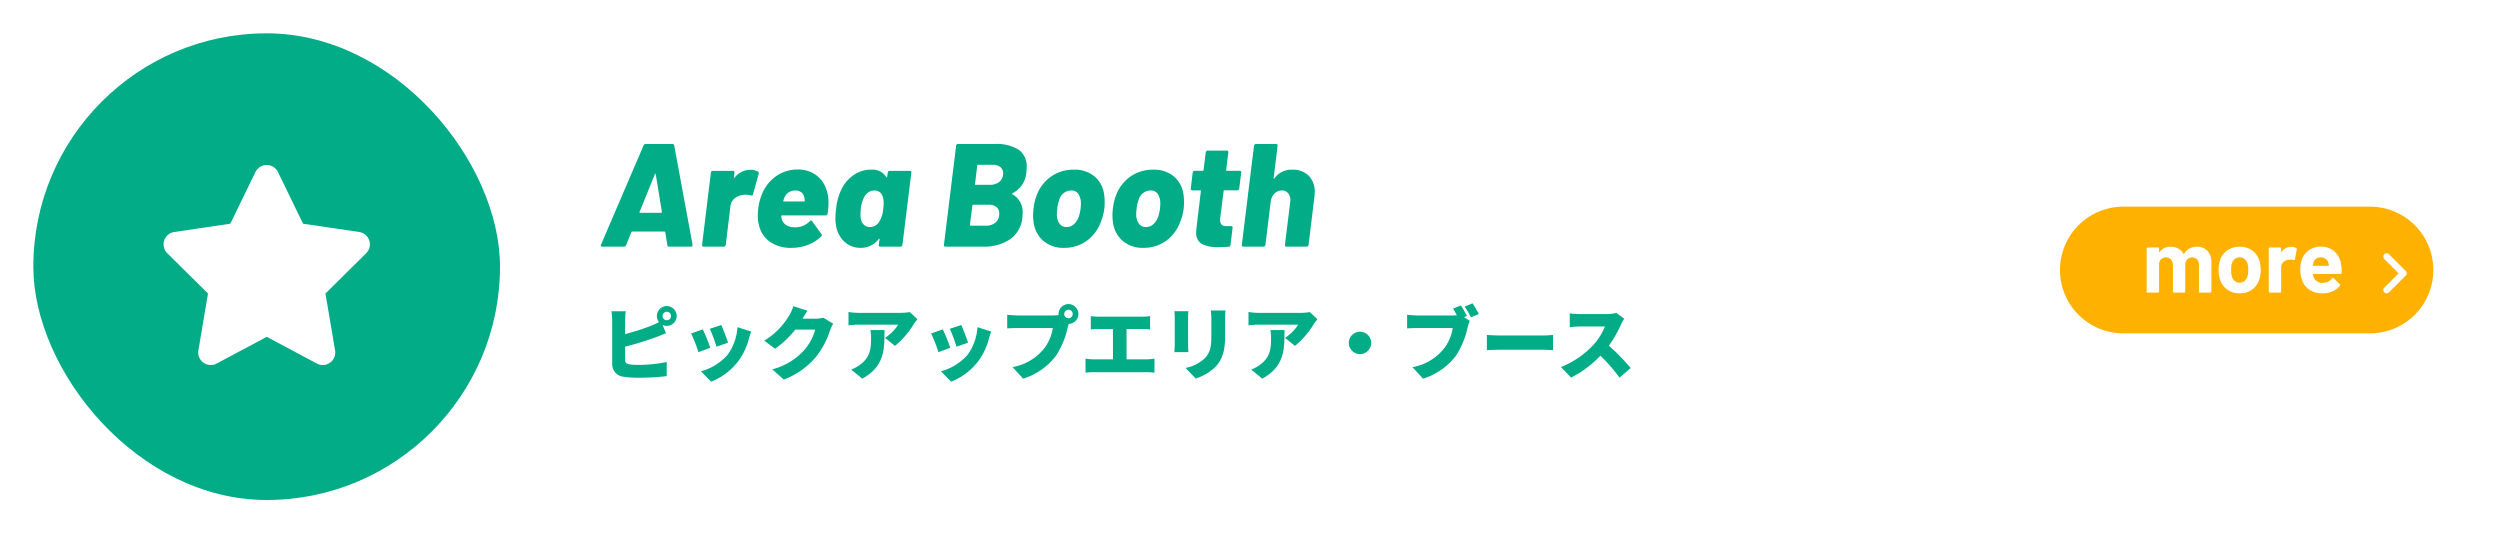 <svg xmlns="http://www.w3.org/2000/svg" width="375" height="80" viewBox="0 0 375 80">
  <g id="グループ_20322" data-name="グループ 20322" transform="translate(0 -1500)">
    <rect id="長方形_4029" data-name="長方形 4029" width="375" height="80" transform="translate(0 1500)" fill="#fff"/>
    <path id="パス_37052" data-name="パス 37052" d="M10.362,0a.238.238,0,0,1-.176-.066A.326.326,0,0,1,10.1-.22L9.79-2.178q-.044-.088-.11-.088H4.818q-.066,0-.11.088L3.916-.22a.352.352,0,0,1-.33.22H.33A.214.214,0,0,1,.143-.077.236.236,0,0,1,.154-.308L6.534-15.18a.339.339,0,0,1,.308-.22h4.026a.264.264,0,0,1,.264.22L13.882-.308V-.22q0,.22-.242.22ZM5.94-5.214q-.066.132.066.132H9.174q.11,0,.11-.132L8.36-10.868q-.022-.088-.066-.077t-.066.077Zm16.61-6.314a2.045,2.045,0,0,1,1.166.286.283.283,0,0,1,.088.33l-.858,3.058q-.066.264-.33.154a2.982,2.982,0,0,0-.726-.088,2.669,2.669,0,0,0-.55.044,2.239,2.239,0,0,0-1.177.528,1.747,1.747,0,0,0-.6,1.166l-.7,5.786a.357.357,0,0,1-.1.187A.255.255,0,0,1,18.568,0H15.532a.22.22,0,0,1-.176-.077.209.209,0,0,1-.044-.187l1.32-10.846a.357.357,0,0,1,.1-.187.255.255,0,0,1,.187-.077h3.036a.22.22,0,0,1,.176.077.209.209,0,0,1,.044.187l-.088.7a.089.089,0,0,0,.044.088q.044.022.066-.044A3,3,0,0,1,22.55-11.528Zm11.726,4.84a10.419,10.419,0,0,1-.132,1.738.312.312,0,0,1-.33.264h-6.49q-.132,0-.132.11a2.353,2.353,0,0,0,.132.638,1.593,1.593,0,0,0,.682.748,2.393,2.393,0,0,0,1.232.286,3.02,3.02,0,0,0,2.222-.9.252.252,0,0,1,.2-.11.19.19,0,0,1,.154.088L33.22-1.892a.211.211,0,0,1,.066.154.3.3,0,0,1-.11.2A5.594,5.594,0,0,1,31.185-.264a6.832,6.832,0,0,1-2.453.44,5.476,5.476,0,0,1-3.19-.869A4.159,4.159,0,0,1,23.87-3.124a5.917,5.917,0,0,1-.2-1.562,8.006,8.006,0,0,1,.066-.99,8.431,8.431,0,0,1,.638-2.4,6.042,6.042,0,0,1,2.145-2.563,5.51,5.51,0,0,1,3.135-.935,4.619,4.619,0,0,1,2.442.627,4.2,4.2,0,0,1,1.6,1.738A5.714,5.714,0,0,1,34.276-6.688ZM29.26-8.426a1.705,1.705,0,0,0-1.606,1.078,4.16,4.16,0,0,0-.154.462q-.044.11.066.11H30.6a.1.1,0,0,0,.11-.11,2.693,2.693,0,0,0-.044-.418,1.271,1.271,0,0,0-.451-.836A1.5,1.5,0,0,0,29.26-8.426Zm13.9-2.684a.357.357,0,0,1,.1-.187.255.255,0,0,1,.187-.077h3.036a.22.22,0,0,1,.176.077.209.209,0,0,1,.044.187L45.364-.264a.357.357,0,0,1-.1.187A.255.255,0,0,1,45.078,0H42.042a.22.22,0,0,1-.176-.077.209.209,0,0,1-.044-.187l.11-.836a.1.1,0,0,0-.033-.088q-.033-.022-.1.044A3.275,3.275,0,0,1,39.094.176a3.478,3.478,0,0,1-2.431-.913A4.171,4.171,0,0,1,35.4-3.212a5.684,5.684,0,0,1-.088-1.056,11.334,11.334,0,0,1,.11-1.452,8.248,8.248,0,0,1,.77-2.816,5.448,5.448,0,0,1,1.8-2.167,4.511,4.511,0,0,1,2.684-.847,2.382,2.382,0,0,1,2.266,1.122q.044.066.088.044a.089.089,0,0,0,.044-.088ZM42-3.96a4.122,4.122,0,0,0,.484-1.716,7.442,7.442,0,0,0,.066-.9,2.847,2.847,0,0,0-.132-.9,1.352,1.352,0,0,0-.451-.693,1.252,1.252,0,0,0-.8-.253,1.589,1.589,0,0,0-.9.264,1.925,1.925,0,0,0-.638.726,4.771,4.771,0,0,0-.506,1.76,6.215,6.215,0,0,0-.044.836,2.953,2.953,0,0,0,.11.9,1.418,1.418,0,0,0,.473.715,1.306,1.306,0,0,0,.847.275A1.635,1.635,0,0,0,42-3.96ZM61.864-8.008q-.132.066-.022.132A3.042,3.042,0,0,1,63.4-5.038q0,.2-.044.682a4.41,4.41,0,0,1-1.892,3.278A6.987,6.987,0,0,1,57.486,0H51.81a.22.22,0,0,1-.176-.077.209.209,0,0,1-.044-.187l1.826-14.872a.24.24,0,0,1,.088-.187.293.293,0,0,1,.2-.077h5.5a6.328,6.328,0,0,1,3.575.836A3.02,3.02,0,0,1,64-11.88q0,.242-.044.77A3.813,3.813,0,0,1,61.864-8.008Zm-5.148-4.268q-.132,0-.132.11l-.33,2.772q-.044.11.088.11h2.112a2.239,2.239,0,0,0,1.386-.385,1.621,1.621,0,0,0,.616-1.089,1.249,1.249,0,0,0-.33-1.122,1.833,1.833,0,0,0-1.3-.4Zm1.144,9.13a2.143,2.143,0,0,0,1.485-.484,1.711,1.711,0,0,0,.539-1.342,1.191,1.191,0,0,0-.418-.979,1.873,1.873,0,0,0-1.21-.341H55.968a.1.1,0,0,0-.11.11l-.374,2.926a.1.1,0,0,0,.11.11ZM69.608.176A4.579,4.579,0,0,1,66.484-.88a4.426,4.426,0,0,1-1.452-2.86,6.682,6.682,0,0,1-.066-.946,8.333,8.333,0,0,1,.066-1.034,7.713,7.713,0,0,1,.528-2.134,5.951,5.951,0,0,1,2.178-2.717,5.84,5.84,0,0,1,3.344-.979,4.65,4.65,0,0,1,3.058.979,4.259,4.259,0,0,1,1.474,2.695A7.019,7.019,0,0,1,75.7-6.688a7.11,7.11,0,0,1-.044.924,7.485,7.485,0,0,1-.484,1.936A6.037,6.037,0,0,1,73.04-.9,5.658,5.658,0,0,1,69.608.176ZM70-2.948a1.58,1.58,0,0,0,1.078-.407,2.717,2.717,0,0,0,.726-1.111,6.413,6.413,0,0,0,.286-1.254q.044-.484.044-.682a2.632,2.632,0,0,0-.363-1.485,1.247,1.247,0,0,0-1.111-.539A1.877,1.877,0,0,0,68.882-7,5.063,5.063,0,0,0,68.6-5.72a5.217,5.217,0,0,0-.066.814A2.442,2.442,0,0,0,68.9-3.487,1.253,1.253,0,0,0,70-2.948ZM81.51.176A4.579,4.579,0,0,1,78.386-.88a4.426,4.426,0,0,1-1.452-2.86,6.682,6.682,0,0,1-.066-.946,8.333,8.333,0,0,1,.066-1.034,7.713,7.713,0,0,1,.528-2.134,5.951,5.951,0,0,1,2.178-2.717,5.84,5.84,0,0,1,3.344-.979,4.65,4.65,0,0,1,3.058.979,4.259,4.259,0,0,1,1.474,2.695A7.02,7.02,0,0,1,87.6-6.688a7.109,7.109,0,0,1-.044.924,7.485,7.485,0,0,1-.484,1.936A6.037,6.037,0,0,1,84.942-.9,5.658,5.658,0,0,1,81.51.176Zm.4-3.124a1.58,1.58,0,0,0,1.078-.407,2.717,2.717,0,0,0,.726-1.111A6.413,6.413,0,0,0,84-5.72q.044-.484.044-.682a2.632,2.632,0,0,0-.363-1.485,1.247,1.247,0,0,0-1.111-.539A1.877,1.877,0,0,0,80.784-7,5.063,5.063,0,0,0,80.5-5.72a5.217,5.217,0,0,0-.066.814,2.442,2.442,0,0,0,.374,1.419A1.253,1.253,0,0,0,81.906-2.948Zm13.97-5.764a.24.24,0,0,1-.088.187.293.293,0,0,1-.2.077H93.654a.1.1,0,0,0-.11.11l-.506,4a1.66,1.66,0,0,0-.022.308q0,.946.858.946h.792A.22.22,0,0,1,94.842-3a.209.209,0,0,1,.044.187L94.578-.264a.327.327,0,0,1-.286.286q-1.056.044-1.518.044a5.116,5.116,0,0,1-2.519-.484,1.912,1.912,0,0,1-.825-1.8q0-.176.044-.616l.66-5.5q.044-.11-.088-.11h-1.21a.22.22,0,0,1-.176-.077.209.209,0,0,1-.044-.187l.286-2.4A.358.358,0,0,1,89-11.3a.255.255,0,0,1,.187-.077H90.4q.132,0,.132-.11l.33-2.662a.358.358,0,0,1,.1-.187.255.255,0,0,1,.187-.077h2.882a.22.22,0,0,1,.176.077.209.209,0,0,1,.044.187l-.33,2.662q0,.11.088.11h1.958a.22.22,0,0,1,.176.077.209.209,0,0,1,.044.187Zm7.986-2.838a3.308,3.308,0,0,1,2.431.9,3.336,3.336,0,0,1,.913,2.486q0,.176-.044.66l-.88,7.238a.358.358,0,0,1-.1.187A.255.255,0,0,1,106,0H102.96a.22.22,0,0,1-.176-.077.209.209,0,0,1-.044-.187l.792-6.446.022-.264A1.531,1.531,0,0,0,103.2-8.03a1.177,1.177,0,0,0-.924-.4,1.521,1.521,0,0,0-1.111.473,2.022,2.022,0,0,0-.561,1.243L99.814-.264a.357.357,0,0,1-.1.187A.255.255,0,0,1,99.528,0H96.492a.22.22,0,0,1-.176-.077.209.209,0,0,1-.044-.187L98.1-15.136a.357.357,0,0,1,.1-.187.255.255,0,0,1,.187-.077h3.036a.22.22,0,0,1,.176.077.209.209,0,0,1,.044.187l-.594,4.84q-.022.088.022.1t.088-.055A3.182,3.182,0,0,1,103.862-11.55Z" transform="translate(90 1537)" fill="#01ac87"/>
    <path id="パス_37053" data-name="パス 37053" d="M9.384-8.6a.64.64,0,0,1,.636-.636.64.64,0,0,1,.636.636.64.64,0,0,1-.636.636A.64.64,0,0,1,9.384-8.6Zm-.852,0a1.522,1.522,0,0,0,.312.912,8.987,8.987,0,0,1-1.164.54,33.626,33.626,0,0,1-3.912,1.26V-7.908a11.834,11.834,0,0,1,.1-1.4H1.728a13.121,13.121,0,0,1,.1,1.4v6.492A1.885,1.885,0,0,0,3.588.516,13.793,13.793,0,0,0,5.664.66,35.926,35.926,0,0,0,10.008.42V-1.7a20.778,20.778,0,0,1-4.224.432,9.706,9.706,0,0,1-1.272-.06c-.516-.1-.744-.216-.744-.684V-4A47.447,47.447,0,0,0,8.352-5.4c.42-.156,1.02-.408,1.548-.624L9.384-7.26a1.414,1.414,0,0,0,.636.144A1.5,1.5,0,0,0,11.508-8.6a1.5,1.5,0,0,0-1.488-1.488A1.5,1.5,0,0,0,8.532-8.6ZM18.2-7.248l-1.728.564a22.588,22.588,0,0,1,1,2.688l1.74-.6C19.032-5.16,18.444-6.72,18.2-7.248Zm4.476.984-2.052-.66a8,8,0,0,1-1.464,4.116,8.1,8.1,0,0,1-4.02,2.5l1.524,1.56a9.509,9.509,0,0,0,4.068-3.06A9.841,9.841,0,0,0,22.344-5.22C22.428-5.508,22.512-5.8,22.68-6.264ZM15.42-6.6l-1.752.624a21.843,21.843,0,0,1,1.1,2.8l1.776-.66C16.308-4.536,15.756-5.928,15.42-6.6ZM31.128-9.384,29-10.08a6.259,6.259,0,0,1-.636,1.428A10.886,10.886,0,0,1,24.636-4.9l1.632,1.212a14.878,14.878,0,0,0,3.024-2.868H32.28a7.687,7.687,0,0,1-1.584,3A9.67,9.67,0,0,1,25.836-.6L27.564.936A11.538,11.538,0,0,0,32.436-2.52a12.579,12.579,0,0,0,2.076-3.936,5.368,5.368,0,0,1,.468-.984L33.5-8.352a4.521,4.521,0,0,1-1.188.156H30.384C30.564-8.508,30.852-9,31.128-9.384Zm16.488,1.26L46.464-9.192a8.288,8.288,0,0,1-1.44.12H38.8A10.434,10.434,0,0,1,37.272-9.2v2A14.411,14.411,0,0,1,38.8-7.3h5.928a6.521,6.521,0,0,1-1.98,1.98l1.5,1.2A12.557,12.557,0,0,0,47.076-7.4C47.2-7.6,47.472-7.944,47.616-8.124ZM42.672-6.492H40.56a6.834,6.834,0,0,1,.1,1.2c0,1.956-.3,2.976-1.632,3.984a4.66,4.66,0,0,1-1.368.732L39.348.8C42.732-1.08,42.672-3.672,42.672-6.492ZM54.2-7.248l-1.728.564a22.588,22.588,0,0,1,1,2.688l1.74-.6C55.032-5.16,54.444-6.72,54.2-7.248Zm4.476.984-2.052-.66a8,8,0,0,1-1.464,4.116,8.1,8.1,0,0,1-4.02,2.5l1.524,1.56a9.509,9.509,0,0,0,4.068-3.06A9.841,9.841,0,0,0,58.344-5.22C58.428-5.508,58.512-5.8,58.68-6.264ZM51.42-6.6l-1.752.624a21.843,21.843,0,0,1,1.1,2.8l1.776-.66C52.308-4.536,51.756-5.928,51.42-6.6ZM69.636-8.9a.64.64,0,0,1,.636-.636.64.64,0,0,1,.636.636.64.64,0,0,1-.636.636A.64.64,0,0,1,69.636-8.9Zm-.852,0a.634.634,0,0,0,.012.156,6.255,6.255,0,0,1-.864.06H62.64c-.4,0-1.188-.06-1.56-.108v2.052c.312-.024.972-.06,1.56-.06h5.28a6.741,6.741,0,0,1-1.32,3.1A7.853,7.853,0,0,1,61.884-.936L63.468.8a9.84,9.84,0,0,0,4.884-3.372,12.644,12.644,0,0,0,1.812-4.344c.036-.144.084-.324.144-.5A1.489,1.489,0,0,0,71.76-8.9a1.5,1.5,0,0,0-1.488-1.488A1.5,1.5,0,0,0,68.784-8.9Zm4.836.324v1.992c.312-.036.84-.06,1.212-.06h2.112V-2.1H74.076a7.411,7.411,0,0,1-1.248-.108v2.1a11.4,11.4,0,0,1,1.248-.06h7.908a10.36,10.36,0,0,1,1.188.06v-2.1a7.748,7.748,0,0,1-1.188.108h-3V-6.648h2.352c.348,0,.792.024,1.176.06V-8.58a9.862,9.862,0,0,1-1.176.084h-6.5A9.454,9.454,0,0,1,73.62-8.58Zm20.2-.852h-2.2a9.493,9.493,0,0,1,.084,1.3v2.484c0,1.656-.168,2.508-.972,3.36a5.482,5.482,0,0,1-2.9,1.464L89.352.78a7.5,7.5,0,0,0,2.94-1.728c.912-.96,1.476-2.16,1.476-4.572V-8.136C93.768-8.664,93.792-9.072,93.816-9.432Zm-5.556.108h-2.1a9.27,9.27,0,0,1,.048.948v4.068c0,.372-.048.888-.06,1.128H88.26c-.024-.312-.048-.816-.048-1.116v-4.08C88.212-8.808,88.236-9.024,88.26-9.324Zm19.356,1.2-1.152-1.068a8.288,8.288,0,0,1-1.44.12H98.8A10.434,10.434,0,0,1,97.272-9.2v2A14.41,14.41,0,0,1,98.8-7.3h5.928a6.521,6.521,0,0,1-1.98,1.98l1.5,1.2A12.558,12.558,0,0,0,107.076-7.4C107.2-7.6,107.472-7.944,107.616-8.124Zm-4.944,1.632H100.56a6.834,6.834,0,0,1,.1,1.2c0,1.956-.3,2.976-1.632,3.984a4.66,4.66,0,0,1-1.368.732L99.348.8C102.732-1.08,102.672-3.672,102.672-6.492ZM114-6.24a1.685,1.685,0,0,0-1.68,1.68A1.685,1.685,0,0,0,114-2.88a1.685,1.685,0,0,0,1.68-1.68A1.685,1.685,0,0,0,114-6.24Zm15.132-3.948-1.176.48c.2.324.4.66.576,1a5.866,5.866,0,0,1-.612.024h-5.292c-.4,0-1.188-.06-1.56-.108v2.052c.312-.024.972-.06,1.56-.06h5.28a6.741,6.741,0,0,1-1.32,3.1,7.853,7.853,0,0,1-4.716,2.772L123.456.8a9.84,9.84,0,0,0,4.884-3.372,12.644,12.644,0,0,0,1.812-4.344,5.961,5.961,0,0,1,.312-.96l-.864-.552.432-.18A13.715,13.715,0,0,0,129.132-10.188Zm1.752-.312-1.188.48a12.967,12.967,0,0,1,.948,1.62l1.188-.5C131.616-9.312,131.2-10.044,130.884-10.5Zm2.148,4.74v2.292c.492-.036,1.392-.072,2.076-.072h6.372c.492,0,1.164.06,1.476.072V-5.76c-.348.024-.936.084-1.476.084h-6.372C134.52-5.676,133.512-5.724,133.032-5.76Zm20.6-2.436-1.188-.876a5.077,5.077,0,0,1-1.44.18H147a14.244,14.244,0,0,1-1.536-.1v2.064c.336-.024,1-.1,1.536-.1h3.732a8.8,8.8,0,0,1-1.68,2.712,13.381,13.381,0,0,1-4.908,3.372L145.656.636a16.079,16.079,0,0,0,4.4-3.276A23.825,23.825,0,0,1,152.928.648L154.6-.8a31.97,31.97,0,0,0-3.264-3.348,18.6,18.6,0,0,0,1.812-3.168A6.726,6.726,0,0,1,153.636-8.2Z" transform="translate(90 1556)" fill="#01ac87"/>
    <rect id="長方形_4030" data-name="長方形 4030" width="70" height="70" rx="35" transform="translate(5 1505)" fill="#01ac87"/>
    <path id="パス_38388" data-name="パス 38388" d="M1.693-25.2A1.871,1.871,0,0,0,.006-26.25,1.878,1.878,0,0,0-1.682-25.2l-3.768,7.752L-13.863-16.2a1.871,1.871,0,0,0-1.506,1.271,1.885,1.885,0,0,0,.463,1.916L-8.8-6.973l-1.441,8.537A1.881,1.881,0,0,0-9.486,3.4a1.888,1.888,0,0,0,1.98.135L.012-.48,7.529,3.533a1.88,1.88,0,0,0,2.736-1.969L8.818-6.973l6.105-6.041a1.873,1.873,0,0,0,.463-1.916A1.879,1.879,0,0,0,13.881-16.2l-8.42-1.242L1.693-25.2Z" transform="translate(40 1551)" fill="#fff"/>
    <path id="パス_9656" data-name="パス 9656" d="M9.5,0h37a9.5,9.5,0,0,1,0,19H9.5a9.5,9.5,0,0,1,0-19Z" transform="translate(309 1531)" fill="#ffb100"/>
    <path id="パス_9657" data-name="パス 9657" d="M-4.591-5.74a2.1,2.1,0,0,1,1.608.62A2.448,2.448,0,0,1-2.4-3.38V.983a.153.153,0,0,1-.046.112.153.153,0,0,1-.112.046H-4.1A.153.153,0,0,1-4.216,1.1.153.153,0,0,1-4.262.983V-2.971a1.256,1.256,0,0,0-.277-.857.932.932,0,0,0-.738-.316.973.973,0,0,0-.751.316,1.2,1.2,0,0,0-.29.844V.983a.153.153,0,0,1-.046.112.153.153,0,0,1-.112.046H-8.006A.153.153,0,0,1-8.118,1.1.153.153,0,0,1-8.164.983V-2.971a1.224,1.224,0,0,0-.29-.85.963.963,0,0,0-.751-.323,1.026,1.026,0,0,0-.705.25,1.058,1.058,0,0,0-.336.7V.983a.153.153,0,0,1-.046.112.153.153,0,0,1-.112.046h-1.542a.153.153,0,0,1-.112-.046.153.153,0,0,1-.046-.112v-6.46a.153.153,0,0,1,.046-.112.153.153,0,0,1,.112-.046H-10.4a.153.153,0,0,1,.112.046.153.153,0,0,1,.046.112v.514a.053.053,0,0,0,.026.053q.026.013.053-.026a1.876,1.876,0,0,1,1.674-.8,2.322,2.322,0,0,1,1.153.277,1.856,1.856,0,0,1,.758.791q.04.079.092,0a1.9,1.9,0,0,1,.784-.8A2.33,2.33,0,0,1-4.591-5.74ZM1.855,1.247a3.122,3.122,0,0,1-1.9-.58A2.9,2.9,0,0,1-1.124-.915,4.692,4.692,0,0,1-1.309-2.26a4.892,4.892,0,0,1,.185-1.4A2.833,2.833,0,0,1-.03-5.186a3.226,3.226,0,0,1,1.9-.554,3.088,3.088,0,0,1,1.846.547A2.917,2.917,0,0,1,4.795-3.67a4.514,4.514,0,0,1,.211,1.384A4.643,4.643,0,0,1,4.821-.955,2.947,2.947,0,0,1,3.747.66,3.069,3.069,0,0,1,1.855,1.247Zm0-1.6a1.086,1.086,0,0,0,.738-.264,1.465,1.465,0,0,0,.435-.725,3.8,3.8,0,0,0,.105-.923A3.568,3.568,0,0,0,3.028-3.2a1.463,1.463,0,0,0-.448-.7,1.121,1.121,0,0,0-.738-.25,1.115,1.115,0,0,0-.745.25,1.4,1.4,0,0,0-.428.7,3.14,3.14,0,0,0-.105.936,3.59,3.59,0,0,0,.092.923A1.443,1.443,0,0,0,1.1-.612,1.13,1.13,0,0,0,1.855-.348ZM9.58-5.727a1.339,1.339,0,0,1,.751.185.164.164,0,0,1,.079.2l-.277,1.5q-.013.158-.185.092a1.461,1.461,0,0,0-.461-.066,2.18,2.18,0,0,0-.29.026,1.3,1.3,0,0,0-.8.349,1.077,1.077,0,0,0-.33.824v3.6a.158.158,0,0,1-.158.158H6.363A.158.158,0,0,1,6.205.983v-6.46a.153.153,0,0,1,.046-.112.153.153,0,0,1,.112-.046H7.906a.153.153,0,0,1,.112.046.153.153,0,0,1,.046.112v.5a.053.053,0,0,0,.026.053.026.026,0,0,0,.04-.013A1.675,1.675,0,0,1,9.58-5.727Zm7.5,2.782a5.672,5.672,0,0,1,.053,1.121.154.154,0,0,1-.171.158H12.889q-.079,0-.053.066a2.36,2.36,0,0,0,.145.527,1.382,1.382,0,0,0,1.4.738A1.591,1.591,0,0,0,15.71-1.02a.147.147,0,0,1,.119-.079.145.145,0,0,1,.092.053l.949.936a.182.182,0,0,1,.066.119.272.272,0,0,1-.053.105A2.875,2.875,0,0,1,15.763.95a3.744,3.744,0,0,1-1.5.3A3.424,3.424,0,0,1,12.342.733,2.855,2.855,0,0,1,11.215-.7a4.52,4.52,0,0,1-.277-1.727,3.794,3.794,0,0,1,.2-1.279A2.9,2.9,0,0,1,12.2-5.2,2.968,2.968,0,0,1,14-5.753a2.929,2.929,0,0,1,2.116.765A3.345,3.345,0,0,1,17.081-2.945Zm-3.072-1.2a1.057,1.057,0,0,0-1.094.778,3.111,3.111,0,0,0-.092.422.058.058,0,0,0,.066.066h2.281q.079,0,.053-.066-.066-.382-.066-.369a1.139,1.139,0,0,0-.415-.613A1.2,1.2,0,0,0,14.009-4.145Z" transform="translate(334.106 1542.753)" fill="#fff"/>
    <path id="パス_9658" data-name="パス 9658" d="M1.853-3.353a.5.5,0,0,1,0,.708l-2.5,2.5a.5.5,0,0,1-.708,0,.5.5,0,0,1,0-.708L.792-3-1.353-5.147a.5.5,0,0,1,0-.708.5.5,0,0,1,.708,0l2.5,2.5Z" transform="translate(359 1544)" fill="#fff"/>
  </g>
</svg>
